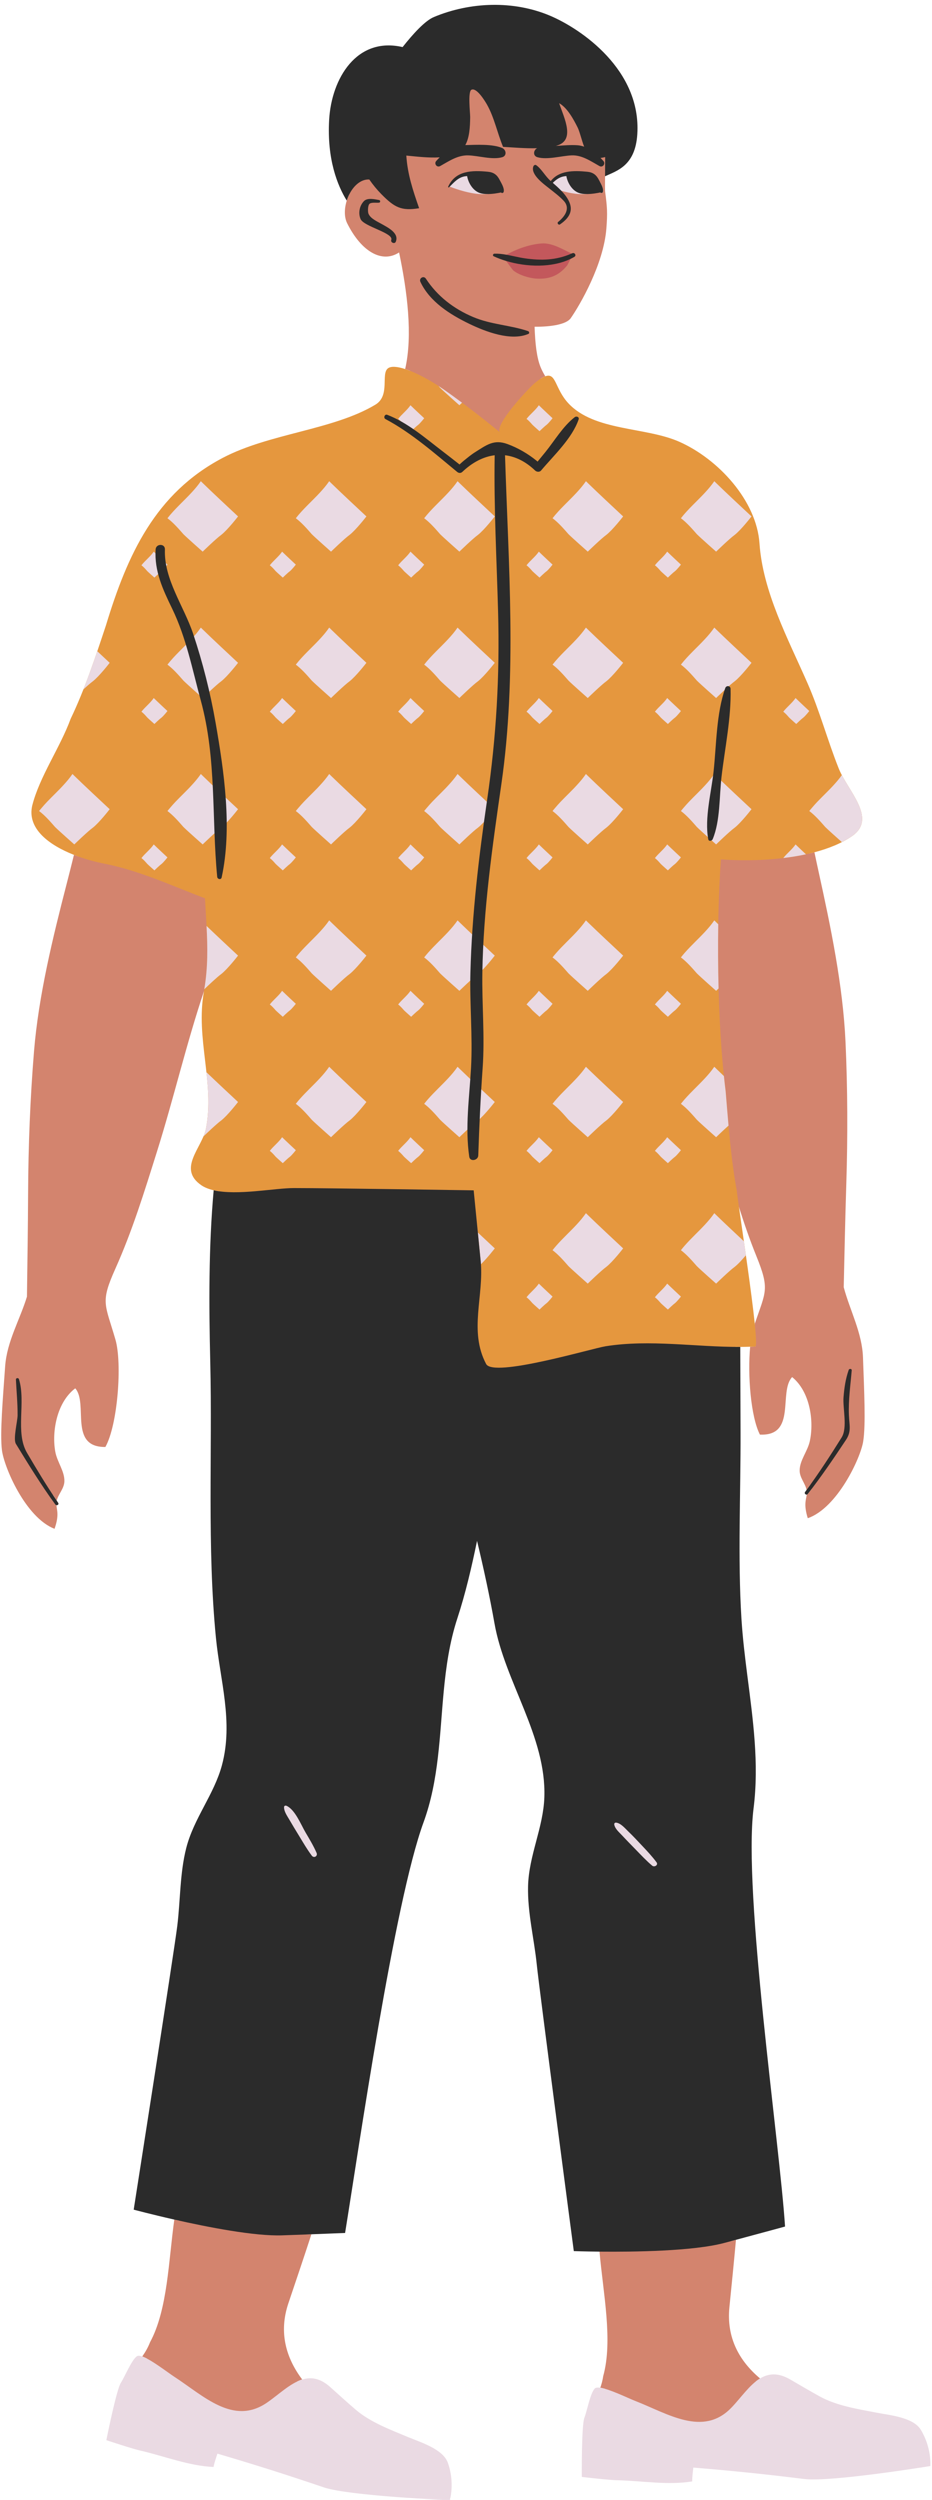 <?xml version="1.0" encoding="UTF-8"?><svg xmlns="http://www.w3.org/2000/svg" xmlns:xlink="http://www.w3.org/1999/xlink" height="500.9" preserveAspectRatio="xMidYMid meet" version="1.0" viewBox="603.8 -3.4 186.8 500.9" width="186.8" zoomAndPan="magnify"><g id="change1_1"><path d="M787.447,483.973c-1.056-1.718-4.557-2.305-6.872-2.694c-0.465-0.079-0.899-0.151-1.283-0.226l-1.252-0.239 c-3.392-0.641-7.237-1.369-10.398-3.1c-1.42-0.777-2.739-1.548-4.037-2.306c-0.659-0.385-1.314-0.768-1.973-1.146 c-1.005-0.578-1.908-0.858-2.761-0.858c-0.738,0-1.455,0.217-2.189,0.661l-0.642,0.391l-0.575-0.485 c-0.07-0.058-0.133-0.119-0.201-0.178c0.285-0.228,0.575-0.44,0.875-0.622c-4.169-3.51-6.759-8.164-6.141-14.3 c0.479-4.755,0.921-9.189,1.313-13.484c-0.351,0.094-0.719,0.192-1.078,0.288c0.012-0.127,0.024-0.257,0.036-0.383l0.066-0.727 l0.705-0.189c4.046-1.083,7.488-2.017,9.004-2.429c-0.372-5.178-1.248-13.042-2.253-22.07c-2.443-21.924-5.481-49.208-3.989-61.078 c1.056-8.401-0.029-16.839-1.078-24.999l-0.178-1.383c-0.466-3.65-0.942-7.539-1.183-11.438c-0.514-8.295-0.395-16.977-0.278-25.374 c0.055-4.008,0.112-8.151,0.098-12.154l-0.059-18.008l1.045-0.005c0.65-0.003,1.299-0.015,1.949-0.037l1.189-0.041l-0.094,1.004 c-0.015,0.017-0.028,0.047-0.047,0.047c-0.337,0.017-0.675,0.024-1.013,0.035c-0.536,5.703,0.134,14.057,1.954,17.604 c7.419,0.34,3.684-8.575,6.461-11.526c3.599,2.924,4.413,8.838,3.543,12.829c-0.451,2.071-2.033,3.845-2.039,5.89 c-0.005,1.452,1.135,2.576,1.39,3.896c0.259-0.352,0.508-0.712,0.763-1.067c0.107,0.268,0.199,0.546,0.259,0.844 c-0.269,0.354-0.531,0.713-0.805,1.064c-0.051,0.066-0.117,0.093-0.186,0.099c-0.129,1.063-0.643,1.966,0.209,4.727 c5.915-2.057,10.56-11.999,11.104-15.359c0.543-3.361,0.19-10.237-0.036-16.836c-0.169-4.976-2.625-9.439-3.863-14.094 c0.154-7.089,0.311-14.142,0.514-20.591c0.307-9.737,0.268-19.224-0.155-28.571c-0.509-11.244-2.969-23.071-5.373-33.998 c-0.293-1.331-0.574-2.659-0.855-3.987c-0.334,0.088-0.681,0.156-1.02,0.236c-0.001-0.006-0.003-0.012-0.004-0.019l-0.207-0.975 l0.964-0.254c2.417-0.637,4.511-1.47,6.23-2.478c0.337-0.193,0.665-0.394,0.979-0.611c0.224-0.154,0.416-0.314,0.651-0.53 c0.149-0.145,0.277-0.295,0.443-0.519c0.097-0.14,0.179-0.282,0.278-0.506c0.059-0.143,0.108-0.288,0.151-0.503 c0.031-0.163,0.051-0.327,0.053-0.515c0.002-0.175-0.012-0.352-0.043-0.595c-0.028-0.188-0.071-0.378-0.121-0.57l-0.028-0.105 c-0.055-0.195-0.121-0.393-0.196-0.591l-0.047-0.125c-0.082-0.208-0.17-0.417-0.267-0.627l-0.056-0.12 c-0.104-0.22-0.214-0.442-0.381-0.755c-0.114-0.213-0.232-0.425-0.354-0.638c0,0-0.327-0.562-0.463-0.789l-0.526-0.866 c-0.505-0.827-1.028-1.682-1.467-2.515c-0.279-0.528-0.502-1.001-0.68-1.448c-0.989-2.482-1.857-5.042-2.696-7.517 c-1.07-3.155-2.178-6.418-3.531-9.503c-0.664-1.514-1.36-3.039-2.06-4.576c-3.488-7.645-7.094-15.551-7.66-23.803 c-0.579-8.458-8.394-16.35-15.453-19.481c-2.46-1.09-5.399-1.642-8.51-2.226c-5.212-0.978-10.602-1.99-14.079-5.742 c-1.237-1.335-1.908-2.75-2.398-3.782c-0.248-0.524-0.624-1.316-0.834-1.403c-0.028,0-0.106,0.006-0.255,0.06l-0.811,0.298 l-0.447-0.74c-0.011-0.019-0.02-0.037-0.031-0.056c0.353-0.228,0.658-0.386,0.928-0.485c-0.363-0.602-0.674-1.198-0.917-1.781 c-0.804-1.93-1.11-4.799-1.226-8.147c3.404,0.032,6.397-0.498,7.246-1.712c1.832-2.617,6.598-10.811,7.145-17.986 c0.244-3.192,0.161-4.228-0.253-7.402c-0.033-0.251-0.025-1.469-0.011-3.054c0.003-0.365,0.006-0.753,0.009-1.149 c0.08-0.035,0.155-0.07,0.237-0.105c2.278-0.994,4.86-2.119,5.175-7.272c0.73-11.93-10.231-19.859-16.823-22.663 c-3.288-1.399-6.894-2.109-10.715-2.109c-4.029,0-8.11,0.818-11.799,2.366c-0.75,0.314-2.506,1.473-5.841,5.699l-0.411,0.521 l-0.647-0.15c-0.881-0.204-1.746-0.307-2.568-0.307c-6.92,0-10.487,7.199-10.873,13.888c-0.409,7.102,1.308,11.963,2.981,14.941 c-0.195,0.391-0.365,0.8-0.498,1.22c-0.501,1.587-0.539,3.3,0.078,4.537c2.906,5.824,7.067,8.046,10.411,5.851 c1.617,7.723,2.772,16.58,1.215,23.363c0.318,0.103,0.651,0.227,0.991,0.361l-0.226,0.988l-1.088-0.353 c-1.012-0.329-1.633-0.398-1.975-0.398c-0.377,0-0.501,0.08-0.514,0.089c-0.202,0.143-0.228,1.221-0.241,1.8 c-0.041,1.764-0.097,4.18-2.377,5.548c-4.52,2.713-10.275,4.213-15.841,5.663c-5.115,1.333-10.404,2.71-14.801,5.022 c-12.741,6.698-18.366,18.01-22.9,32.959c-0.577,1.738-1.154,3.476-1.743,5.201c-1.018,2.984-1.912,5.431-2.81,7.703 c-0.887,2.242-1.728,4.183-2.529,5.839c-0.933,2.55-2.249,5.111-3.522,7.588c-1.649,3.21-3.354,6.529-4.153,9.708 c-1.02,4.474,4.406,7.341,7.732,8.651l0.853,0.336l-0.22,0.889c-0.009,0.036-0.018,0.073-0.027,0.109 c-0.33-0.118-0.662-0.232-0.989-0.36c-0.461,1.865-0.928,3.732-1.411,5.601c-2.796,10.834-5.682,22.563-6.597,33.782 c-0.76,9.325-1.141,18.804-1.186,28.546c-0.03,6.452-0.128,13.507-0.229,20.596c-1.405,4.606-4.02,8.978-4.369,13.945 c-0.463,6.586-1.065,13.445-0.643,16.823c0.422,3.377,4.706,13.48,10.543,15.75c0.957-2.748,0.464-3.663,0.379-4.739 c-0.084-0.014-0.165-0.058-0.227-0.143c-0.256-0.353-0.499-0.716-0.75-1.072l0.037,0.006c0.069-0.28,0.176-0.535,0.286-0.787 c0.24,0.362,0.474,0.726,0.718,1.085c0.302-1.312,1.482-2.396,1.531-3.847c0.067-2.044-1.449-3.875-1.826-5.96 c-0.726-4.02,0.302-9.901,4.003-12.693c2.668,3.049-1.386,11.823,6.04,11.751c2.482-4.437,3.388-16.772,2.018-21.506 c-2.094-7.234-3.072-7.39-0.029-14.189c3.438-7.684,5.798-15.371,8.333-23.432c3.375-10.732,5.898-21.65,9.434-32.179 c0.003-0.015,0.004-0.03,0.007-0.045l1.013,0.292c-0.82,4.502-0.283,9.047,0.235,13.441c0.095,0.802,0.189,1.603,0.276,2.404 c0.051,0.466,0.098,0.931,0.148,1.477l0.012,0.131c0.059,0.652,0.107,1.303,0.145,1.954c0,0,0.036,0.594,0.045,0.794 c0.007,0.17,0.02,0.711,0.02,0.711c0.008,0.31,0.014,0.62,0.015,0.928c0.001,0.231-0.003,0.462-0.007,0.69 c-0.005,0.328-0.016,0.655-0.032,0.978c-0.009,0.219-0.021,0.438-0.036,0.657c-0.025,0.363-0.059,0.726-0.098,1.095l-0.059,0.549 c-0.071,0.552-0.154,1.102-0.262,1.654c-0.058,0.3-0.141,0.602-0.235,0.886l-0.042,0.118c-0.09,0.262-0.189,0.525-0.301,0.789 c-0.29,0.683-0.644,1.364-0.987,2.022c-1.551,2.982-2.305,4.754,0.22,6.479c0.52,0.355,1.208,0.63,2.104,0.839l0.885,0.207 l-0.081,0.905c-1.038,11.604-0.94,23.345-0.679,34.305c0.149,6.31,0.119,12.814,0.089,19.103 c-0.056,11.918-0.116,24.242,1.039,36.034c0.226,2.308,0.594,4.644,0.95,6.902c0.967,6.143,1.968,12.494,0.239,18.986 c-0.805,3.021-2.24,5.755-3.628,8.399c-1.438,2.738-2.797,5.326-3.538,8.235c-0.812,3.192-1.051,6.61-1.283,9.915 c-0.129,1.844-0.263,3.752-0.494,5.615c-0.607,4.896-7.456,48.679-8.586,55.892c1.322,0.341,3.973,1.011,7.198,1.741l0.941,0.214 l-0.135,0.954c-0.004,0.027-0.007,0.056-0.011,0.084c-0.346-0.077-0.692-0.154-1.027-0.23c-1.162,8.238-1.331,18.054-4.864,24.58 c-0.434,1.121-0.987,2.035-1.563,2.855c0.287,0.1,0.617,0.26,0.963,0.442c-0.037,0.054-0.069,0.107-0.108,0.161l-0.455,0.645 l-0.745-0.26c-0.112-0.039-0.195-0.061-0.253-0.074c-0.516,0.512-1.356,2.172-1.824,3.096c-0.378,0.746-0.704,1.391-0.988,1.818 c-0.46,0.706-1.634,5.597-2.583,10.233c1.599,0.526,4.932,1.6,6.123,1.836c1.433,0.34,2.906,0.762,4.331,1.168 c2.965,0.847,6.023,1.719,9.009,1.97c0.133-0.482,0.287-0.951,0.439-1.41l0.47-1.451l0.979,0.289 c7.788,2.297,13.771,4.194,21.34,6.764c4.295,1.459,20.174,2.3,24.103,2.488c0.192-1.174,0.374-3.522-0.55-6.09 c-0.686-1.897-3.993-3.183-6.182-4.033c-0.44-0.171-0.85-0.33-1.211-0.481l-1.177-0.488c-3.192-1.317-6.81-2.81-9.553-5.146 c-1.232-1.049-2.367-2.071-3.483-3.077c-0.568-0.511-1.132-1.019-1.701-1.524c-1.114-0.989-2.186-1.468-3.276-1.468 c-0.419,0-0.843,0.067-1.298,0.208l-0.703,0.216l-0.442-0.588c-0.058-0.077-0.109-0.155-0.166-0.232 c0.331-0.156,0.665-0.293,1.003-0.397c-3.265-4.347-4.737-9.454-2.768-15.284c1.651-4.886,3.179-9.42,4.614-13.821 c-0.361,0.014-0.737,0.028-1.116,0.042c0.04-0.122,0.08-0.244,0.12-0.366l0.227-0.694c0,0,5.495-0.212,6.612-0.256 c0.38-2.366,0.837-5.299,1.36-8.641c3.457-22.148,9.243-59.218,14.264-72.95c2.453-6.705,3.016-13.871,3.561-20.8 c0.138-1.753,0.276-3.508,0.444-5.26c0.42-4.423,1.08-9.645,2.782-14.841c1.755-5.361,3.011-11.037,3.908-15.381l2.044-0.032 c1.478,6.184,2.624,11.604,3.502,16.568c0.847,4.786,2.806,9.557,4.701,14.172c2.739,6.667,5.57,13.561,5.314,20.922 c-0.108,3.125-0.897,6.11-1.658,8.997c-0.79,2.99-1.536,5.816-1.607,8.819c-0.08,3.294,0.452,6.679,0.966,9.953 c0.286,1.826,0.583,3.714,0.774,5.581c0.493,4.827,6.396,49.637,7.303,56.521c0.882,0.025,2.374,0.059,4.25,0.078l0.951,0.009 l0.082,0.947c0.003,0.033,0.007,0.066,0.01,0.099c-0.359-0.002-0.717-0.004-1.052-0.008c0.717,8.263,2.719,17.813,0.744,24.931 c-0.125,0.864-0.338,1.631-0.588,2.345c0.3,0.044,0.651,0.134,1.019,0.242c-0.012,0.035-0.019,0.069-0.032,0.104l-0.285,0.815 l-0.855-0.126c-0.093-0.013-0.181-0.023-0.313-0.023c-0.402,0.611-0.885,2.402-1.155,3.399c-0.218,0.807-0.406,1.502-0.597,1.978 c-0.308,0.785-0.464,5.811-0.452,10.544c1.651,0.187,5.067,0.555,6.367,0.555c1.473,0.044,3.002,0.156,4.48,0.265 c1.918,0.142,3.901,0.288,5.819,0.288c1.244,0,2.365-0.061,3.399-0.187c0.033-0.493,0.088-0.977,0.142-1.452l0.167-1.535 l1.018,0.085c8.059,0.665,14.303,1.308,22.271,2.292c0.43,0.053,0.999,0.08,1.688,0.08c5.934,0,18.933-1.983,22.417-2.532 C789.17,488.637,788.872,486.3,787.447,483.973z M724.638,35.053c-0.067,0.23-0.341,0.287-0.513,0.135 c-0.007-0.006-0.011-0.017-0.018-0.024c-0.015,0.003-0.036,0.007-0.052,0.011c-0.003-0.024-0.005-0.043-0.009-0.068 c-0.031-0.233-0.037-0.789-0.029-2.119C724.353,33.604,724.813,34.451,724.638,35.053z M754.036,261.957 c-0.4-3.913-1.203-9.687-1.773-13.69c-0.291-2.051-0.58-4.039-0.838-5.817c-0.21-1.451-0.401-2.763-0.556-3.858l1.025-0.232 c0.004,0.029,0.008,0.056,0.012,0.085c1.04,3.301,2.172,6.579,3.501,9.861c2.707,6.688,1.866,7.03-0.328,13.545 c0.008,0.079,0.014,0.148,0.022,0.225L754.036,261.957z" fill="#D3846E"/></g><g id="change2_1"><path d="M774.571,164.133c-2.085,1.437-4.695,2.488-7.535,3.236c-6.151,1.622-13.386,1.821-18.747,1.422 c-0.955,13.552-0.761,32.949,0.956,46.5c0.531,6.453,1.049,13.551,2.248,20.005c0.036,0.432,0.189,1.567,0.414,3.148 c0.801,5.635,2.522,17.038,3.172,23.406c0.28,2.737,0.361,4.544,0.086,4.558c-0.337,0.017-0.675,0.024-1.013,0.035 c-0.659,0.022-1.319,0.035-1.98,0.037c-8.973,0.035-18.101-1.545-26.987-0.133c-2.808,0.446-22.483,6.337-23.951,3.555 c-3.506-6.64-0.398-13.611-1.093-20.621c-0.468-4.725-0.935-9.451-1.403-14.175c0,0-28.848-0.455-36.025-0.455 c-3.938,0.001-11.364,1.542-16.087,0.441c-0.939-0.219-1.781-0.533-2.457-0.994c-4.891-3.342,0.161-7.534,0.908-11.358 c1.785-9.146-2.11-18.104-0.405-27.449c0.004-0.02,0.005-0.039,0.009-0.059c1.16-6.413,0.533-12.157,0.21-18.63 c-6.544-2.497-13.293-5.611-20.19-6.951c-1.916-0.372-4.048-0.959-6.078-1.759c-5.02-1.978-9.417-5.263-8.369-9.858 c1.457-5.807,5.586-11.616,7.712-17.423c2.792-5.807,4.932-12.261,7.071-18.714c4.306-14.196,9.906-26.458,23.408-33.556 c9.353-4.917,22.123-5.573,30.59-10.656c3.049-1.83,1.024-6.226,2.552-7.306c0.638-0.451,1.878-0.332,3.417,0.168 c2.222,0.722,5.074,2.246,7.685,4.056c3.877,2.69,7.609,5.615,11.269,8.575c-0.939-1.682,5.962-8.945,6.984-9.787 c0.923-0.76,1.608-1.196,2.148-1.395c2.2-0.808,1.91,2.478,4.615,5.396c5.222,5.634,15.464,4.715,22.246,7.722 c7.842,3.478,15.488,11.808,16.074,20.366c0.665,9.707,5.703,19.069,9.634,28.029c2.435,5.552,4,11.428,6.241,17.053 C773.701,155.086,779.712,160.589,774.571,164.133z" fill="#E5973E"/></g><g id="change3_1"><path d="M728.434,99.831L728.434,99.831c0.166,0.155,0.262,0.244,0.262,0.244s-2.073,2.692-3.383,3.71 c-1.019,0.728-3.71,3.347-3.71,3.347s-3.128-2.765-3.856-3.493c-1.019-1.164-2.037-2.328-3.201-3.202 c1.434-1.843,3.223-3.401,4.819-5.124v-0.001c0.672-0.725,1.313-1.477,1.874-2.296c0.109,0.109,0.234,0.232,0.372,0.367 C723.395,95.131,727.381,98.851,728.434,99.831z M710.512,111.046c0.268,0.268,1.421,1.287,1.421,1.287s0.991-0.965,1.367-1.233 c0.483-0.375,1.247-1.367,1.247-1.367s-2.105-1.958-2.748-2.601c-0.697,1.019-1.716,1.769-2.467,2.735 C709.761,110.188,710.136,110.617,710.512,111.046z M710.512,81.713c0.268,0.268,1.421,1.287,1.421,1.287s0.991-0.965,1.367-1.233 c0.483-0.375,1.247-1.367,1.247-1.367s-2.105-1.958-2.748-2.601c-0.697,1.019-1.716,1.769-2.467,2.735 C709.761,80.855,710.136,81.284,710.512,81.713z M716.302,34.825c0,0,0.001,0,0.002,0c0.437,0.124,0.906,0.244,1.391,0.349 c0.003,0.001,0.006,0.001,0.009,0.002c0.485,0.104,0.984,0.193,1.481,0.253c0.368,0.044,0.724,0.065,1.07,0.073 c0.039,0.001,0.075-0.001,0.113-0.001c0.315,0.004,0.617-0.002,0.905-0.02h0c1.669-0.103,2.832-0.511,2.832-0.511 s-0.397-2.039-0.979-2.615c-1.472-1.455-5.382-1.508-7.013-0.656c-0.405,0.212-2.307,1.776-2.447,2.225 C713.667,33.924,714.789,34.396,716.302,34.825L716.302,34.825z M717.747,162.306c0.728,0.728,3.856,3.493,3.856,3.493 s2.692-2.619,3.71-3.347c1.31-1.019,3.383-3.71,3.383-3.71s-0.095-0.089-0.262-0.244h0c-1.053-0.981-5.039-4.7-6.824-6.447 c-0.138-0.135-0.262-0.258-0.372-0.367c-0.561,0.819-1.202,1.571-1.874,2.296v0c-0.179,0.193-0.355,0.387-0.538,0.576 c-0.58,0.601-1.178,1.187-1.767,1.778c-0.295,0.296-0.587,0.593-0.875,0.894c-0.393,0.411-0.769,0.836-1.135,1.269 c-0.17,0.201-0.343,0.4-0.504,0.607C715.71,159.977,716.729,161.141,717.747,162.306z M717.747,191.638 c0.728,0.728,3.856,3.493,3.856,3.493s2.692-2.619,3.71-3.347c1.31-1.019,3.383-3.71,3.383-3.71s-0.095-0.089-0.262-0.244h0 c-1.053-0.981-5.039-4.7-6.824-6.447c-0.138-0.135-0.262-0.258-0.372-0.367c-0.561,0.819-1.202,1.571-1.874,2.296v0 c-1.313,1.417-2.755,2.723-4.024,4.167c-0.274,0.312-0.54,0.63-0.795,0.958C715.71,189.31,716.729,190.474,717.747,191.638z M717.747,220.971c0.728,0.728,3.856,3.493,3.856,3.493s2.692-2.619,3.71-3.347c1.31-1.019,3.383-3.71,3.383-3.71 s-0.095-0.089-0.262-0.244h0c-1.053-0.981-5.039-4.7-6.824-6.447c-0.138-0.135-0.262-0.258-0.372-0.367 c-0.561,0.819-1.202,1.571-1.874,2.296v0c-1.313,1.417-2.755,2.723-4.024,4.167c-0.274,0.312-0.54,0.63-0.795,0.958 C715.71,218.643,716.729,219.807,717.747,220.971z M710.512,169.711c0.268,0.268,1.421,1.287,1.421,1.287s0.991-0.965,1.367-1.233 c0.483-0.375,1.247-1.367,1.247-1.367s-2.105-1.958-2.748-2.601c-0.697,1.019-1.716,1.769-2.467,2.735 C709.761,168.853,710.136,169.282,710.512,169.711z M684.784,111.046c0.268,0.268,1.421,1.287,1.421,1.287s0.991-0.965,1.367-1.233 c0.483-0.375,1.247-1.367,1.247-1.367s-2.105-1.958-2.748-2.601c-0.697,1.019-1.716,1.769-2.467,2.735 C684.033,110.188,684.408,110.617,684.784,111.046z M684.784,81.713c0.268,0.268,1.421,1.287,1.421,1.287s0.991-0.965,1.367-1.233 c0.483-0.375,1.247-1.367,1.247-1.367s-2.105-1.958-2.748-2.601c-0.697,1.019-1.716,1.769-2.467,2.735 C684.033,80.855,684.408,81.284,684.784,81.713z M695.875,77.8c0,0,0.21-0.205,0.53-0.51c-1.227-0.913-2.462-1.815-3.717-2.685 c-0.329-0.228-0.661-0.449-0.996-0.667c0.109,0.124,0.218,0.246,0.326,0.37C692.747,75.035,695.875,77.8,695.875,77.8z M710.512,140.379c0.268,0.268,1.421,1.287,1.421,1.287s0.991-0.965,1.367-1.233c0.483-0.375,1.247-1.367,1.247-1.367 s-2.105-1.958-2.748-2.601c-0.697,1.019-1.716,1.769-2.467,2.735C709.761,139.52,710.136,139.95,710.512,140.379z M684.784,140.379 c0.268,0.268,1.421,1.287,1.421,1.287s0.991-0.965,1.367-1.233c0.483-0.375,1.247-1.367,1.247-1.367s-2.105-1.958-2.748-2.601 c-0.697,1.019-1.716,1.769-2.467,2.735C684.033,139.52,684.408,139.95,684.784,140.379z M710.512,228.377 c0.268,0.268,1.421,1.287,1.421,1.287s0.991-0.965,1.367-1.233c0.483-0.375,1.247-1.367,1.247-1.367s-2.105-1.958-2.748-2.601 c-0.697,1.019-1.716,1.769-2.467,2.735C709.761,227.518,710.136,227.948,710.512,228.377z M721.61,122.718 c-0.138-0.135-0.262-0.258-0.372-0.367c-0.561,0.819-1.202,1.571-1.874,2.296v0.001c-1.596,1.723-3.385,3.281-4.819,5.124 c1.164,0.873,2.183,2.037,3.201,3.202c0.728,0.728,3.856,3.493,3.856,3.493s2.692-2.619,3.71-3.347 c1.31-1.019,3.383-3.71,3.383-3.71s-0.095-0.089-0.262-0.244h0C727.381,128.183,723.395,124.464,721.61,122.718z M684.784,169.711 c0.268,0.268,1.421,1.287,1.421,1.287s0.991-0.965,1.367-1.233c0.483-0.375,1.247-1.367,1.247-1.367s-2.105-1.958-2.748-2.601 c-0.697,1.019-1.716,1.769-2.467,2.735C684.033,168.853,684.408,169.282,684.784,169.711z M710.512,199.044 c0.268,0.268,1.421,1.287,1.421,1.287s0.991-0.965,1.367-1.233c0.483-0.375,1.247-1.367,1.247-1.367s-2.105-1.958-2.748-2.601 c-0.697,1.019-1.716,1.769-2.467,2.735C709.761,198.186,710.136,198.615,710.512,199.044z M754.162,158.497L754.162,158.497 c-1.053-0.981-5.039-4.7-6.824-6.447c-0.138-0.135-0.262-0.258-0.371-0.367c-0.561,0.819-1.202,1.571-1.874,2.296v0 c-0.179,0.193-0.355,0.387-0.538,0.576c-0.58,0.601-1.178,1.187-1.767,1.778c-0.295,0.296-0.587,0.593-0.875,0.894 c-0.393,0.411-0.769,0.836-1.135,1.269c-0.17,0.201-0.342,0.4-0.504,0.607c1.164,0.873,2.183,2.037,3.201,3.202 c0.728,0.728,3.856,3.493,3.856,3.493s2.692-2.619,3.71-3.347c1.31-1.019,3.383-3.71,3.383-3.71S754.329,158.652,754.162,158.497z M743.475,103.64c0.728,0.728,3.856,3.493,3.856,3.493s2.692-2.619,3.71-3.347c1.31-1.019,3.383-3.71,3.383-3.71 s-0.095-0.089-0.262-0.244h0c-1.053-0.981-5.039-4.7-6.824-6.447c-0.138-0.135-0.262-0.258-0.371-0.367 c-0.561,0.819-1.202,1.571-1.874,2.296v0.001c-1.596,1.723-3.385,3.281-4.819,5.124C741.438,101.312,742.457,102.476,743.475,103.64 z M721.294,360.584c2.009,4.63,5.773,7.683,8.941,11.452c2.25,2.677,4.932,6.358,8.808,6.326c5.15-0.042,5.379-7.649,0.699-8.312 c-0.538-0.452-1.017-0.984-1.496-1.494c-0.825-0.879-1.573-1.829-2.349-2.752c-2.658-3.162-5.684-5.558-7.372-9.447 C726.381,351.414,719.167,355.683,721.294,360.584z M747.331,253.796c0,0,2.692-2.619,3.71-3.347 c0.68-0.529,1.565-1.508,2.259-2.328c-0.136-0.954-0.271-1.893-0.402-2.806c-1.649-1.542-4.222-3.957-5.56-5.267 c-0.138-0.135-0.262-0.258-0.371-0.367c-0.561,0.819-1.202,1.571-1.874,2.296v0c-1.313,1.417-2.754,2.723-4.024,4.167 c-0.274,0.312-0.54,0.63-0.795,0.958c1.164,0.873,2.183,2.037,3.201,3.201C744.203,251.031,747.331,253.796,747.331,253.796z M747.338,181.383c-0.138-0.135-0.262-0.258-0.371-0.367c-0.561,0.819-1.202,1.571-1.874,2.296v0 c-1.313,1.417-2.754,2.723-4.024,4.167c-0.274,0.312-0.54,0.63-0.795,0.958c1.164,0.873,2.183,2.037,3.201,3.201 c0.728,0.728,3.856,3.493,3.856,3.493s0.194-0.188,0.492-0.474c-0.113-4.318-0.131-8.672-0.064-12.864 C747.61,181.648,747.467,181.509,747.338,181.383z M769.204,162.306c0.54,0.54,2.398,2.198,3.323,3.02 c0.72-0.367,1.413-0.757,2.045-1.192c4.643-3.2,0.192-7.998-2.041-12.227c-0.521,0.732-1.099,1.416-1.708,2.073v0 c-0.178,0.193-0.355,0.387-0.538,0.576c-0.58,0.601-1.178,1.187-1.767,1.778c-0.295,0.296-0.587,0.593-0.875,0.894 c-0.393,0.411-0.769,0.836-1.135,1.269h0c-0.17,0.201-0.343,0.4-0.504,0.607C767.166,159.977,768.185,161.141,769.204,162.306z M761.968,140.379c0.268,0.268,1.421,1.287,1.421,1.287s0.991-0.965,1.367-1.233c0.483-0.375,1.247-1.367,1.247-1.367 s-2.105-1.958-2.748-2.601c-0.697,1.019-1.716,1.769-2.466,2.735C761.218,139.52,761.592,139.95,761.968,140.379z M760.796,168.523 c1.534-0.184,3.06-0.425,4.542-0.746c-0.674-0.631-1.673-1.57-2.083-1.98C762.56,166.812,761.546,167.562,760.796,168.523z M743.475,220.971c0.728,0.728,3.856,3.493,3.856,3.493s1.34-1.304,2.487-2.327c-0.208-2.322-0.391-4.622-0.574-6.844 c-0.126-0.994-0.241-2.028-0.351-3.081c-0.595-0.566-1.136-1.086-1.555-1.496c-0.138-0.135-0.262-0.258-0.371-0.367 c-0.561,0.819-1.202,1.571-1.874,2.296v0c-1.313,1.417-2.754,2.723-4.024,4.167c-0.274,0.312-0.54,0.63-0.795,0.958 C741.438,218.643,742.457,219.807,743.475,220.971z M736.24,228.377c0.268,0.268,1.421,1.287,1.421,1.287s0.991-0.965,1.367-1.233 c0.483-0.375,1.247-1.367,1.247-1.367s-2.105-1.958-2.748-2.601c-0.697,1.019-1.716,1.769-2.466,2.735 C735.489,227.518,735.864,227.948,736.24,228.377z M736.24,257.71c0.268,0.268,1.421,1.287,1.421,1.287s0.991-0.965,1.367-1.233 c0.483-0.375,1.247-1.367,1.247-1.367s-2.105-1.958-2.748-2.601c-0.697,1.019-1.716,1.769-2.466,2.735 C735.489,256.851,735.864,257.28,736.24,257.71z M736.24,199.044c0.268,0.268,1.421,1.287,1.421,1.287s0.991-0.965,1.367-1.233 c0.483-0.375,1.247-1.367,1.247-1.367s-2.105-1.958-2.748-2.601c-0.697,1.019-1.716,1.769-2.466,2.735 C735.489,198.186,735.864,198.615,736.24,199.044z M736.24,169.711c0.268,0.268,1.421,1.287,1.421,1.287s0.991-0.965,1.367-1.233 c0.483-0.375,1.247-1.367,1.247-1.367s-2.105-1.958-2.748-2.601c-0.697,1.019-1.716,1.769-2.466,2.735 C735.489,168.853,735.864,169.282,736.24,169.711z M736.24,111.046c0.268,0.268,1.421,1.287,1.421,1.287s0.991-0.965,1.367-1.233 c0.483-0.375,1.247-1.367,1.247-1.367s-2.105-1.958-2.748-2.601c-0.697,1.019-1.716,1.769-2.466,2.735 C735.489,110.188,735.864,110.617,736.24,111.046z M736.24,140.379c0.268,0.268,1.421,1.287,1.421,1.287s0.991-0.965,1.367-1.233 c0.483-0.375,1.247-1.367,1.247-1.367s-2.105-1.958-2.748-2.601c-0.697,1.019-1.716,1.769-2.466,2.735 C735.489,139.52,735.864,139.95,736.24,140.379z M754.162,129.164L754.162,129.164c-1.053-0.981-5.039-4.7-6.824-6.447 c-0.138-0.135-0.262-0.258-0.371-0.367c-0.561,0.819-1.202,1.571-1.874,2.296v0.001c-1.596,1.723-3.385,3.281-4.819,5.124 c1.164,0.873,2.183,2.037,3.201,3.202c0.728,0.728,3.856,3.493,3.856,3.493s2.692-2.619,3.71-3.347 c1.31-1.019,3.383-3.71,3.383-3.71S754.329,129.319,754.162,129.164z M633.327,111.046c0.268,0.268,1.421,1.287,1.421,1.287 s0.991-0.965,1.367-1.233c0.483-0.375,1.247-1.367,1.247-1.367s-2.105-1.958-2.748-2.601c-0.697,1.019-1.716,1.769-2.467,2.735 C632.577,110.188,632.952,110.617,633.327,111.046z M625.521,158.497L625.521,158.497c-1.052-0.981-5.039-4.7-6.824-6.447 c-0.138-0.135-0.262-0.258-0.371-0.367c-0.561,0.819-1.202,1.571-1.874,2.296v0c-0.179,0.193-0.355,0.387-0.538,0.576 c-0.58,0.601-1.178,1.187-1.767,1.778c-0.295,0.296-0.587,0.593-0.875,0.894c-0.393,0.411-0.769,0.836-1.135,1.269 c-0.17,0.201-0.343,0.4-0.504,0.607c1.164,0.873,2.183,2.037,3.201,3.202c0.728,0.728,3.856,3.493,3.856,3.493 s2.692-2.619,3.71-3.347c1.31-1.019,3.383-3.71,3.383-3.71S625.688,158.652,625.521,158.497z M702.706,217.162 c-1.053-0.981-5.039-4.7-6.824-6.447c-0.138-0.135-0.262-0.258-0.372-0.367c-0.56,0.819-1.202,1.571-1.874,2.296v0 c-1.313,1.417-2.754,2.723-4.024,4.167c-0.274,0.312-0.54,0.63-0.795,0.958c1.164,0.873,2.183,2.037,3.201,3.201 c0.728,0.728,3.856,3.493,3.856,3.493s2.692-2.619,3.71-3.347c1.31-1.019,3.383-3.71,3.383-3.71S702.872,217.317,702.706,217.162 L702.706,217.162z M625.783,129.408c0,0-0.095-0.089-0.262-0.244h0c-0.405-0.377-1.242-1.158-2.223-2.078 c-0.887,2.599-1.807,5.165-2.795,7.664c0.71-0.655,1.459-1.318,1.897-1.632C623.71,132.1,625.783,129.408,625.783,129.408z M702.706,246.495c-0.525-0.49-1.782-1.662-3.131-2.931c0.188,1.906,0.377,3.812,0.566,5.718c0.021,0.213,0.029,0.427,0.043,0.64 c1.26-1.206,2.784-3.184,2.784-3.184S702.872,246.65,702.706,246.495L702.706,246.495z M685.58,484.915 c-3.533-1.477-7.515-2.96-10.456-5.464c-1.853-1.579-3.486-3.096-5.169-4.588c-2.016-1.788-3.841-2.012-5.576-1.479 c-2.46,0.756-4.739,3.045-7.114,4.663c-6.752,4.599-12.718-1.447-18.551-5.233c-1.327-0.861-4.582-3.41-6.399-4.046 c-0.463-0.162-0.838-0.206-1.058-0.058c-1.082,0.725-2.474,4.178-3.223,5.308c-0.892,1.343-2.92,11.514-2.92,11.514 s5.463,1.831,7.09,2.152c4.665,1.11,9.55,3.014,14.394,3.22c0.179-0.906,0.495-1.784,0.78-2.669 c7.702,2.272,13.676,4.163,21.301,6.752c5.088,1.728,25.278,2.584,25.278,2.584s1.051-3.487-0.404-7.533 C692.559,487.289,687.975,485.917,685.58,484.915z M651.25,129.164c-1.053-0.981-5.039-4.7-6.824-6.447 c-0.138-0.135-0.262-0.258-0.372-0.367c-0.561,0.819-1.202,1.571-1.874,2.296v0.001c-1.596,1.723-3.385,3.281-4.819,5.124 c1.164,0.873,2.183,2.037,3.202,3.202c0.728,0.728,3.856,3.493,3.856,3.493s2.692-2.619,3.71-3.347 c1.31-1.019,3.383-3.71,3.383-3.71S651.416,129.319,651.25,129.164z M633.327,140.379c0.268,0.268,1.421,1.287,1.421,1.287 s0.991-0.965,1.367-1.233c0.483-0.375,1.247-1.367,1.247-1.367s-2.105-1.958-2.748-2.601c-0.697,1.019-1.716,1.769-2.467,2.735 C632.577,139.52,632.952,139.95,633.327,140.379z M684.784,199.044c0.268,0.268,1.421,1.287,1.421,1.287s0.991-0.965,1.367-1.233 c0.483-0.375,1.247-1.367,1.247-1.367s-2.105-1.958-2.748-2.601c-0.697,1.019-1.716,1.769-2.467,2.735 C684.033,198.186,684.408,198.615,684.784,199.044z M651.25,158.497c-1.053-0.981-5.039-4.7-6.824-6.447 c-0.138-0.135-0.262-0.258-0.372-0.367c-0.561,0.819-1.202,1.571-1.874,2.296v0c-0.178,0.193-0.355,0.387-0.538,0.576 c-0.58,0.601-1.178,1.187-1.767,1.778c-0.295,0.296-0.587,0.593-0.875,0.894c-0.393,0.411-0.769,0.836-1.135,1.269h0 c-0.17,0.201-0.342,0.4-0.504,0.607c1.164,0.873,2.183,2.037,3.202,3.202c0.728,0.728,3.856,3.493,3.856,3.493 s2.692-2.619,3.71-3.347c1.31-1.019,3.383-3.71,3.383-3.71S651.416,158.652,651.25,158.497z M709.332,256.53 c0.429,0.321,0.804,0.751,1.18,1.18c0.268,0.268,1.421,1.287,1.421,1.287s0.991-0.965,1.367-1.233 c0.483-0.375,1.247-1.367,1.247-1.367s-2.105-1.958-2.748-2.601C711.101,254.814,710.083,255.564,709.332,256.53z M725.313,250.449 c1.31-1.019,3.383-3.71,3.383-3.71s-0.095-0.089-0.262-0.244h0c-1.053-0.981-5.039-4.7-6.824-6.447 c-0.138-0.135-0.262-0.258-0.372-0.367c-0.561,0.819-1.202,1.571-1.874,2.296v0c-1.313,1.417-2.755,2.723-4.024,4.167 c-0.274,0.312-0.54,0.63-0.795,0.958c1.164,0.873,2.183,2.037,3.201,3.201c0.728,0.728,3.856,3.493,3.856,3.493 S724.295,251.177,725.313,250.449z M788.339,483.425c-1.532-2.492-6.299-2.905-8.847-3.4c-3.76-0.73-7.959-1.374-11.347-3.229 c-2.136-1.169-4.043-2.324-5.993-3.443c-2.461-1.413-4.366-1.182-6.014-0.182c-2.137,1.296-3.842,3.886-5.764,5.874 c-5.679,5.873-12.747,1.164-19.228-1.359c-1.459-0.568-5.098-2.369-7.024-2.653c-0.517-0.076-0.917-0.049-1.11,0.147 c-0.913,0.93-1.575,4.593-2.079,5.851c-0.601,1.496-0.522,11.868-0.522,11.868s5.721,0.685,7.379,0.669 c4.794,0.14,9.963,1.013,14.748,0.232c-0.008-0.923,0.124-1.848,0.223-2.772c8.003,0.661,14.236,1.3,22.227,2.289 c5.333,0.661,25.276-2.598,25.276-2.598S790.584,487.09,788.339,483.425z M702.706,99.831c-1.053-0.981-5.039-4.7-6.824-6.447 c-0.138-0.135-0.262-0.258-0.372-0.367c-0.56,0.819-1.202,1.571-1.874,2.296v0c-1.596,1.723-3.385,3.281-4.819,5.124 c1.164,0.873,2.183,2.037,3.201,3.202c0.728,0.728,3.856,3.493,3.856,3.493s2.692-2.619,3.71-3.347 c1.31-1.019,3.383-3.71,3.383-3.71S702.872,99.986,702.706,99.831L702.706,99.831z M702.706,158.497 c-1.053-0.981-5.039-4.7-6.824-6.447c-0.138-0.135-0.262-0.258-0.372-0.367c-0.56,0.819-1.202,1.571-1.874,2.296v0 c-0.179,0.193-0.355,0.387-0.538,0.576c-0.58,0.601-1.177,1.187-1.767,1.778c-0.295,0.296-0.587,0.593-0.875,0.894 c-0.393,0.411-0.769,0.836-1.135,1.269c-0.17,0.201-0.343,0.4-0.504,0.607c1.164,0.873,2.183,2.037,3.201,3.202 c0.728,0.728,3.856,3.493,3.856,3.493s2.692-2.619,3.71-3.347c1.31-1.019,3.383-3.71,3.383-3.71S702.872,158.652,702.706,158.497 L702.706,158.497z M695.882,181.383c-0.138-0.135-0.262-0.258-0.372-0.367c-0.56,0.819-1.202,1.571-1.874,2.296v0.001 c-1.313,1.417-2.754,2.723-4.024,4.167c-0.274,0.312-0.54,0.63-0.795,0.958c1.164,0.873,2.183,2.037,3.201,3.201 c0.728,0.728,3.856,3.493,3.856,3.493s2.692-2.619,3.71-3.347c1.31-1.019,3.383-3.71,3.383-3.71s-0.096-0.089-0.262-0.244 C701.653,186.849,697.667,183.129,695.882,181.383z M702.706,129.164c-1.053-0.981-5.039-4.7-6.824-6.447 c-0.138-0.135-0.262-0.258-0.372-0.367c-0.56,0.819-1.202,1.571-1.874,2.296v0c-1.596,1.723-3.385,3.281-4.819,5.124 c1.164,0.873,2.183,2.037,3.201,3.202c0.728,0.728,3.856,3.493,3.856,3.493s2.692-2.619,3.71-3.347 c1.31-1.019,3.383-3.71,3.383-3.71S702.872,129.319,702.706,129.164L702.706,129.164z M633.327,169.711 c0.268,0.268,1.421,1.287,1.421,1.287s0.991-0.965,1.367-1.233c0.483-0.375,1.247-1.367,1.247-1.367s-2.105-1.958-2.748-2.601 c-0.697,1.019-1.716,1.769-2.467,2.735C632.577,168.853,632.952,169.282,633.327,169.711z M676.978,187.829 c-1.053-0.981-5.039-4.7-6.824-6.447c-0.138-0.135-0.262-0.258-0.372-0.367c-0.56,0.819-1.202,1.571-1.874,2.296v0 c-1.313,1.417-2.754,2.723-4.024,4.167c-0.274,0.312-0.54,0.63-0.795,0.958c1.164,0.873,2.183,2.037,3.202,3.201 c0.728,0.728,3.856,3.493,3.856,3.493s2.692-2.619,3.71-3.347c1.31-1.019,3.383-3.71,3.383-3.71S677.144,187.985,676.978,187.829z M676.978,158.497c-1.053-0.981-5.039-4.7-6.824-6.447c-0.138-0.135-0.262-0.258-0.372-0.367c-0.56,0.819-1.202,1.571-1.874,2.296v0 c-0.178,0.193-0.355,0.387-0.538,0.576c-0.58,0.601-1.178,1.187-1.767,1.778c-0.295,0.296-0.587,0.593-0.875,0.894 c-0.393,0.411-0.769,0.836-1.135,1.269c-0.17,0.201-0.343,0.4-0.504,0.607c1.164,0.873,2.183,2.037,3.202,3.202 c0.728,0.728,3.856,3.493,3.856,3.493s2.692-2.619,3.71-3.347c1.31-1.019,3.383-3.71,3.383-3.71S677.144,158.652,676.978,158.497z M663.714,371.926c2.888,4.543,10.139,0.345,7.232-4.227c-2.009-3.16-3.568-6.534-4.987-9.992c-0.866-2.11-2.749-3.586-5.151-2.925 c-2.001,0.55-3.793,3.036-2.925,5.151C659.576,364.059,661.314,368.151,663.714,371.926z M684.784,228.377 c0.268,0.268,1.421,1.287,1.421,1.287s0.991-0.965,1.367-1.233c0.483-0.375,1.247-1.367,1.247-1.367s-2.105-1.958-2.748-2.601 c-0.697,1.019-1.716,1.769-2.467,2.735C684.033,227.518,684.408,227.948,684.784,228.377z M669.782,210.349 c-0.56,0.819-1.202,1.571-1.874,2.296v0c-1.313,1.417-2.754,2.723-4.024,4.167c-0.274,0.312-0.54,0.63-0.795,0.958 c1.164,0.873,2.183,2.037,3.202,3.201c0.728,0.728,3.856,3.493,3.856,3.493s2.692-2.619,3.71-3.347 c1.31-1.019,3.383-3.71,3.383-3.71s-0.096-0.089-0.262-0.244c-1.053-0.981-5.039-4.7-6.824-6.447 C670.016,210.581,669.891,210.458,669.782,210.349z M676.978,129.164c-1.053-0.981-5.039-4.7-6.824-6.447 c-0.138-0.135-0.262-0.258-0.372-0.367c-0.56,0.819-1.202,1.571-1.874,2.296v0.001c-1.596,1.723-3.385,3.281-4.819,5.124 c1.164,0.873,2.183,2.037,3.202,3.202c0.728,0.728,3.856,3.493,3.856,3.493s2.692-2.619,3.71-3.347 c1.31-1.019,3.383-3.71,3.383-3.71S677.144,129.319,676.978,129.164z M651.249,187.829L651.249,187.829 c-0.921-0.858-4.079-3.805-6.053-5.701c0.221,4.227,0.289,8.312-0.454,12.689c0.744-0.714,2.583-2.46,3.386-3.034 c1.31-1.019,3.383-3.71,3.383-3.71S651.416,187.985,651.249,187.829z M666.291,103.64c0.728,0.728,3.856,3.493,3.856,3.493 s2.692-2.619,3.71-3.347c1.31-1.019,3.383-3.71,3.383-3.71s-0.096-0.089-0.262-0.244c-1.053-0.981-5.039-4.7-6.824-6.447 c-0.138-0.135-0.262-0.258-0.372-0.367c-0.56,0.819-1.202,1.571-1.874,2.296v0.001c-1.596,1.723-3.385,3.281-4.819,5.124 C664.254,101.312,665.272,102.476,666.291,103.64z M659.056,111.046c0.268,0.268,1.421,1.287,1.421,1.287s0.991-0.965,1.367-1.233 c0.483-0.375,1.247-1.367,1.247-1.367s-2.105-1.958-2.748-2.601c-0.697,1.019-1.716,1.769-2.467,2.735 C658.305,110.188,658.68,110.617,659.056,111.046z M659.056,228.377c0.268,0.268,1.421,1.287,1.421,1.287s0.991-0.965,1.367-1.233 c0.483-0.375,1.247-1.367,1.247-1.367s-2.105-1.958-2.748-2.601c-0.697,1.019-1.716,1.769-2.467,2.735 C658.305,227.518,658.68,227.948,659.056,228.377z M640.563,103.64c0.728,0.728,3.856,3.493,3.856,3.493s2.692-2.619,3.71-3.347 c1.31-1.019,3.383-3.71,3.383-3.71s-0.096-0.089-0.262-0.244c-1.053-0.981-5.039-4.7-6.824-6.447 c-0.138-0.135-0.262-0.258-0.372-0.367c-0.561,0.819-1.202,1.571-1.874,2.296v0.001c-1.596,1.723-3.385,3.281-4.819,5.124 C638.525,101.312,639.544,102.476,640.563,103.64z M659.056,169.711c0.268,0.268,1.421,1.287,1.421,1.287s0.991-0.965,1.367-1.233 c0.483-0.375,1.247-1.367,1.247-1.367s-2.105-1.958-2.748-2.601c-0.697,1.019-1.716,1.769-2.467,2.735 C658.305,168.853,658.68,169.282,659.056,169.711z M659.056,199.044c0.268,0.268,1.421,1.287,1.421,1.287s0.991-0.965,1.367-1.233 c0.483-0.375,1.247-1.367,1.247-1.367s-2.105-1.958-2.748-2.601c-0.697,1.019-1.716,1.769-2.467,2.735 C658.305,198.186,658.68,198.615,659.056,199.044z M659.056,140.379c0.268,0.268,1.421,1.287,1.421,1.287s0.991-0.965,1.367-1.233 c0.483-0.375,1.247-1.367,1.247-1.367s-2.105-1.958-2.748-2.601c-0.697,1.019-1.716,1.769-2.467,2.735 C658.305,139.52,658.68,139.95,659.056,140.379z M644.562,224.324c0.566-0.546,2.687-2.58,3.566-3.208 c1.31-1.019,3.383-3.71,3.383-3.71s-0.096-0.089-0.262-0.244h0c-0.925-0.862-4.107-3.831-6.079-5.726 c0.408,3.763,0.645,7.517-0.094,11.304C644.975,223.262,644.789,223.791,644.562,224.324z M696.222,31.699 c-0.405,0.212-2.307,1.776-2.447,2.225c0,0,0.336,0.14,0.879,0.336c0.03,0.011,0.056,0.02,0.087,0.031 c0.151,0.054,0.316,0.11,0.493,0.17c0.039,0.013,0.078,0.026,0.118,0.039c0.188,0.062,0.385,0.125,0.595,0.189 c0.028,0.008,0.057,0.017,0.085,0.025c0.2,0.06,0.408,0.12,0.623,0.178c0.037,0.01,0.073,0.021,0.111,0.031 c0.228,0.061,0.465,0.12,0.705,0.176c0.051,0.012,0.1,0.023,0.151,0.035c0.244,0.055,0.491,0.106,0.741,0.152 c0.044,0.008,0.087,0.015,0.131,0.023c0.265,0.046,0.531,0.089,0.797,0.121c0.368,0.044,0.724,0.065,1.07,0.073 c0.039,0.001,0.075-0.001,0.113-0.001c0.315,0.004,0.617-0.002,0.905-0.02h0c1.669-0.103,2.832-0.511,2.832-0.511 s-0.397-2.039-0.979-2.615C701.763,30.901,697.853,30.848,696.222,31.699z" fill="#EADAE3"/></g><g id="change4_1"><path d="M718.656,47.525c-1.897-0.831-4.147-2.343-6.373-2.14c-2.569,0.207-5.468,1.276-7.678,2.678 c0.061-0.039,1.829,2.526,2.082,2.732c1.146,0.929,3.203,1.555,4.665,1.632c2.573,0.136,4.449-0.576,6.135-2.657L718.656,47.525z" fill="#C3585C"/></g><g id="change5_1"><path d="M676.858,32.668c0.321-0.089,0.643-0.117,0.964-0.096c0.724,1.054,1.536,2.042,2.413,2.93 c2.646,2.676,3.985,3.398,7.57,2.819c-1.241-3.557-2.333-6.824-2.565-10.549c2.231,0.215,4.458,0.486,6.689,0.358 c-0.241,0.237-0.475,0.478-0.694,0.723c-0.489,0.545,0.127,1.391,0.788,1.022c1.789-1,3.503-2.196,5.603-2.143 c2.078,0.052,4.807,0.939,6.816,0.374c0.999-0.281,0.828-1.511,0-1.855c-1.984-0.827-5.163-0.637-7.38-0.579 c0.826-1.502,0.95-3.541,0.975-5.62c0.008-0.745-0.494-5.083,0.243-5.462c1.041-0.536,2.745,2.299,3.095,2.91 c1.487,2.599,2.099,5.754,3.252,8.526c2.052,0.117,4.505,0.338,6.824,0.273c-0.753,0.391-0.884,1.537,0.079,1.808 c1.985,0.558,4.766-0.281,6.817-0.374c2.087-0.094,3.834,1.155,5.603,2.143c0.66,0.369,1.276-0.477,0.787-1.022 c-0.181-0.202-0.373-0.405-0.571-0.605c0.298-0.042,0.61-0.101,0.928-0.173c-0.001,1.333-0.013,2.682-0.023,3.841 c2.416-1.111,6.078-2.111,6.467-8.463c0.785-12.825-11.2-21.029-17.458-23.691c-7.323-3.116-16.041-2.802-23.329,0.255 c-1.773,0.744-4.168,3.368-6.258,6.016c-9.205-2.129-14.247,6.289-14.722,14.541c-0.459,7.958,1.675,13.214,3.528,16.222 C673.908,34.869,675.201,33.129,676.858,32.668z M715.313,25.804c3.86-1.056,1.597-5.453,0.556-8.526 c1.634,0.909,2.89,3.232,3.697,4.848c0.426,0.852,0.791,2.492,1.313,3.868c-0.432-0.152-0.879-0.261-1.343-0.292 c-1.323-0.088-2.657,0.027-3.977,0.116c-0.117,0.008-0.252,0.009-0.375,0.013C715.224,25.821,715.271,25.816,715.313,25.804z M773.945,280.116c0.084,2.134,0.548,3.29-0.595,5.007c-2.455,3.691-4.942,7.363-7.674,10.855c-0.051,0.066-0.117,0.093-0.186,0.099 c-0.242,0.023-0.518-0.268-0.342-0.508c0.106-0.142,0.206-0.289,0.311-0.432c2.5-3.397,4.799-6.941,7.031-10.519 c1.219-1.95,0.193-5.874,0.38-8.099c0.162-1.922,0.393-3.571,1.03-5.417c0.108-0.314,0.642-0.285,0.61,0.083 C774.259,274.169,773.828,277.113,773.945,280.116z M754.839,358.929c1.132-9.004-0.128-17.821-1.255-26.647 c-0.484-3.784-0.942-7.568-1.177-11.37c-0.759-12.234-0.133-25.132-0.178-37.467c-0.021-5.654-0.039-11.309-0.057-16.963 c-8.973,0.035-18.101-1.545-26.987-0.133c-2.808,0.446-22.483,6.337-23.951,3.555c-3.506-6.64-0.398-13.611-1.093-20.621 c-0.468-4.725-0.935-9.451-1.403-14.175c0,0-28.848-0.455-36.025-0.455c-3.938,0.001-11.364,1.542-16.087,0.441 c-1.021,11.424-0.955,22.976-0.684,34.422c0.432,18.209-0.639,37.109,1.133,55.215c0.84,8.582,3.518,16.888,1.22,25.517 c-1.572,5.899-5.648,10.671-7.169,16.645c-1.294,5.082-1.158,10.471-1.802,15.66c-0.653,5.267-8.728,56.794-8.728,56.794 s3.443,0.924,8.147,1.99c6.749,1.529,16.095,3.351,21.608,3.158c2.092-0.073,4.1-0.147,5.876-0.213 c3.944-0.148,6.74-0.263,6.74-0.263c2.704-16.652,9.845-66.2,15.711-82.243c3.115-8.517,3.218-17.456,4.062-26.321 c0.469-4.924,1.166-9.823,2.736-14.614c1.637-4.999,2.85-10.227,3.938-15.496c1.317,5.512,2.518,11.014,3.489,16.507 c2.082,11.778,10.424,22.662,10,34.875c-0.213,6.103-3.119,11.664-3.266,17.827c-0.125,5.243,1.212,10.465,1.745,15.666 c0.54,5.28,7.424,57.433,7.424,57.433s2.057,0.076,5.161,0.106c6.841,0.068,18.769-0.083,24.991-1.741 c0.8-0.213,1.587-0.424,2.353-0.629c5.469-1.464,9.836-2.657,9.836-2.657C760.059,425.893,752.709,375.878,754.839,358.929z M666.29,368.415c-0.94-1.253-1.718-2.604-2.533-3.941c-0.672-1.101-1.348-2.199-1.993-3.316c-0.424-0.733-1.046-1.585-1.033-2.461 c0.003-0.264,0.263-0.367,0.479-0.275c1.713,0.732,2.924,3.803,3.811,5.314c0.793,1.349,1.602,2.683,2.229,4.119 C667.538,368.516,666.722,368.993,666.29,368.415z M734.515,370.422c-1.176-0.992-2.218-2.113-3.29-3.214 c-0.937-0.962-1.877-1.917-2.792-2.9c-0.554-0.595-1.371-1.277-1.517-2.114c-0.045-0.259,0.142-0.427,0.393-0.393 c0.951,0.132,1.76,1.139,2.416,1.766c0.972,0.928,1.883,1.914,2.804,2.891c1.001,1.063,1.992,2.116,2.861,3.29 C735.789,370.29,734.965,370.802,734.515,370.422z M702.884,47.428c0.82-0.026,1.628,0.071,2.43,0.214 c1.211,0.215,2.412,0.536,3.63,0.713c3.315,0.482,6.332,0.41,9.434-0.96c0.041-0.018,0.081-0.03,0.122-0.049 c0.481-0.217,0.893,0.441,0.421,0.72c-0.244,0.145-0.499,0.276-0.757,0.401c-3.71,1.806-8.792,1.67-12.916,0.423 c-0.886-0.268-1.732-0.582-2.506-0.945C702.479,47.823,702.627,47.437,702.884,47.428z M703.952,32.66 c0.309,0.606,1.002,1.676,0.795,2.392c-0.067,0.23-0.341,0.287-0.513,0.135c-0.007-0.006-0.011-0.017-0.018-0.024 c-0.518,0.113-1.708,0.338-2.834,0.318c-0.515-0.009-1.016-0.069-1.433-0.216c-1.491-0.527-2.343-2.222-2.523-3.391 c-0.151,0.019-0.302,0.032-0.452,0.056c-1.319,0.218-2.129,1.163-3.036,2.059c-0.047,0.047-0.094,0.094-0.142,0.14 c-0.092,0.089-0.216-0.023-0.168-0.129c1.472-3.259,4.805-3.29,7.97-2.988C702.75,31.124,703.425,31.625,703.952,32.66z M677.887,37.415c-0.383,0.296-0.393,1.589-0.242,1.98c0.382,0.994,1.768,1.584,2.624,2.072c1.22,0.696,3.602,1.832,2.85,3.583 c-0.219,0.509-1.092,0.14-0.897-0.378c0.526-1.395-5.506-2.667-6.153-4.181c-0.503-1.176-0.229-2.663,0.675-3.593 c0.713-0.733,2.201-0.361,3.058-0.214c0.255,0.044,0.262,0.483,0,0.52C679.289,37.276,678.302,37.096,677.887,37.415z M698.631,60.122c3.623,1.529,7.384,1.603,11.006,2.821c0.223,0.074,0.338,0.446,0.073,0.56c-3.518,1.519-8.651-0.47-11.871-2.028 c-3.826-1.852-7.895-4.404-9.773-8.385c-0.349-0.739,0.647-1.34,1.101-0.643C691.468,55.964,694.766,58.491,698.631,60.122z M719.84,35.265c-1.491-0.527-2.343-2.222-2.523-3.391c-0.151,0.019-0.302,0.032-0.452,0.056c-0.944,0.156-1.625,0.687-2.269,1.303 c0.589,0.51,1.17,1.032,1.706,1.592c0.344,0.36,0.675,0.731,0.963,1.138c1.64,2.319,1.068,4.028-1.225,5.602 c-0.289,0.199-0.65-0.266-0.377-0.488c1.3-1.053,2.556-2.715,1.107-4.255c-0.858-0.914-1.915-1.695-2.893-2.475 c-1.043-0.831-3.791-2.772-3.174-4.411c0.082-0.217,0.354-0.394,0.577-0.235c1.084,0.773,1.806,2.217,2.856,3.131 c0.019,0.016,0.037,0.032,0.056,0.049c1.673-2.14,4.549-2.132,7.299-1.869c1.152,0.11,1.826,0.611,2.353,1.647 c0.309,0.606,1.002,1.676,0.795,2.392c-0.067,0.23-0.341,0.287-0.513,0.135c-0.007-0.006-0.011-0.017-0.018-0.024 c-0.518,0.113-1.708,0.338-2.834,0.318C720.759,35.473,720.257,35.412,719.84,35.265z M615.462,297.718 c0.186,0.272-0.096,0.521-0.352,0.48c-0.084-0.014-0.165-0.058-0.227-0.143c-2.839-3.91-5.379-8.026-7.896-12.148 c-0.596-0.977,0.331-4.522,0.339-5.725c0.016-2.401-0.219-4.755-0.334-7.149c-0.018-0.36,0.511-0.409,0.61-0.083 c1.426,4.666-0.794,10.655,1.617,14.762c1.903,3.244,3.838,6.467,5.955,9.576C615.272,297.43,615.364,297.575,615.462,297.718z M638.303,118.552c-1.867-3.849-3.582-7.499-3.313-11.867c0.073-1.191,1.911-1.208,1.865,0c-0.228,6.006,3.799,11.348,5.661,16.916 c1.914,5.726,3.45,11.825,4.489,17.776c1.715,9.82,3.366,21.187,1.221,31.036c-0.116,0.535-0.846,0.358-0.892-0.12 c-1.137-11.883-0.092-23.618-3.288-35.334C642.349,130.749,641.135,124.388,638.303,118.552z M745.749,164.739 c-0.766-4.227,0.618-9.345,1.074-13.56c0.579-5.352,0.532-11.602,2.344-16.719c0.201-0.566,1.044-0.485,1.06,0.143 c0.155,5.828-1.143,11.894-1.816,17.673c-0.454,3.899-0.237,8.785-1.764,12.463C746.492,165.113,745.841,165.248,745.749,164.739z M711.053,90.879c-1.901-1.822-3.954-2.816-6.031-3.061c0.675,21.951,2.418,44.017-0.724,65.831 c-1.802,12.503-3.614,25.12-3.819,37.774c-0.104,6.411,0.513,12.803,0.056,19.208c-0.417,5.843-0.68,11.646-0.877,17.498 c-0.034,0.992-1.651,1.31-1.807,0.245c-0.862-5.903,0.026-11.827,0.354-17.743c0.355-6.419-0.289-12.789-0.12-19.208 c0.304-11.596,1.679-23.144,3.357-34.612c1.847-12.627,2.532-24.851,2.19-37.593c-0.281-10.457-0.859-20.936-0.685-31.399 c-2.237,0.275-4.451,1.405-6.481,3.335c-0.312,0.296-0.726,0.261-1.042,0c-4.517-3.721-9.178-7.835-14.371-10.588 c-0.461-0.244-0.138-1.044,0.361-0.853c4.067,1.565,7.64,4.665,11.065,7.292c1.148,0.881,2.292,1.767,3.427,2.664 c0.275-0.253,0.548-0.506,0.835-0.745c0.693-0.554,1.477-1.212,2.225-1.683c2.404-1.515,3.829-2.653,6.531-1.671 c2.064,0.75,4.125,1.941,5.829,3.332c0.085,0.069,0.157,0.132,0.221,0.19c0.529-0.642,1.058-1.285,1.581-1.933 c1.873-2.325,3.504-5.139,5.869-6.977c0.329-0.255,0.948-0.039,0.779,0.453c-1.315,3.82-4.957,7.186-7.531,10.243 C711.944,91.236,711.362,91.176,711.053,90.879z" fill="#2B2B2B"/></g></svg>